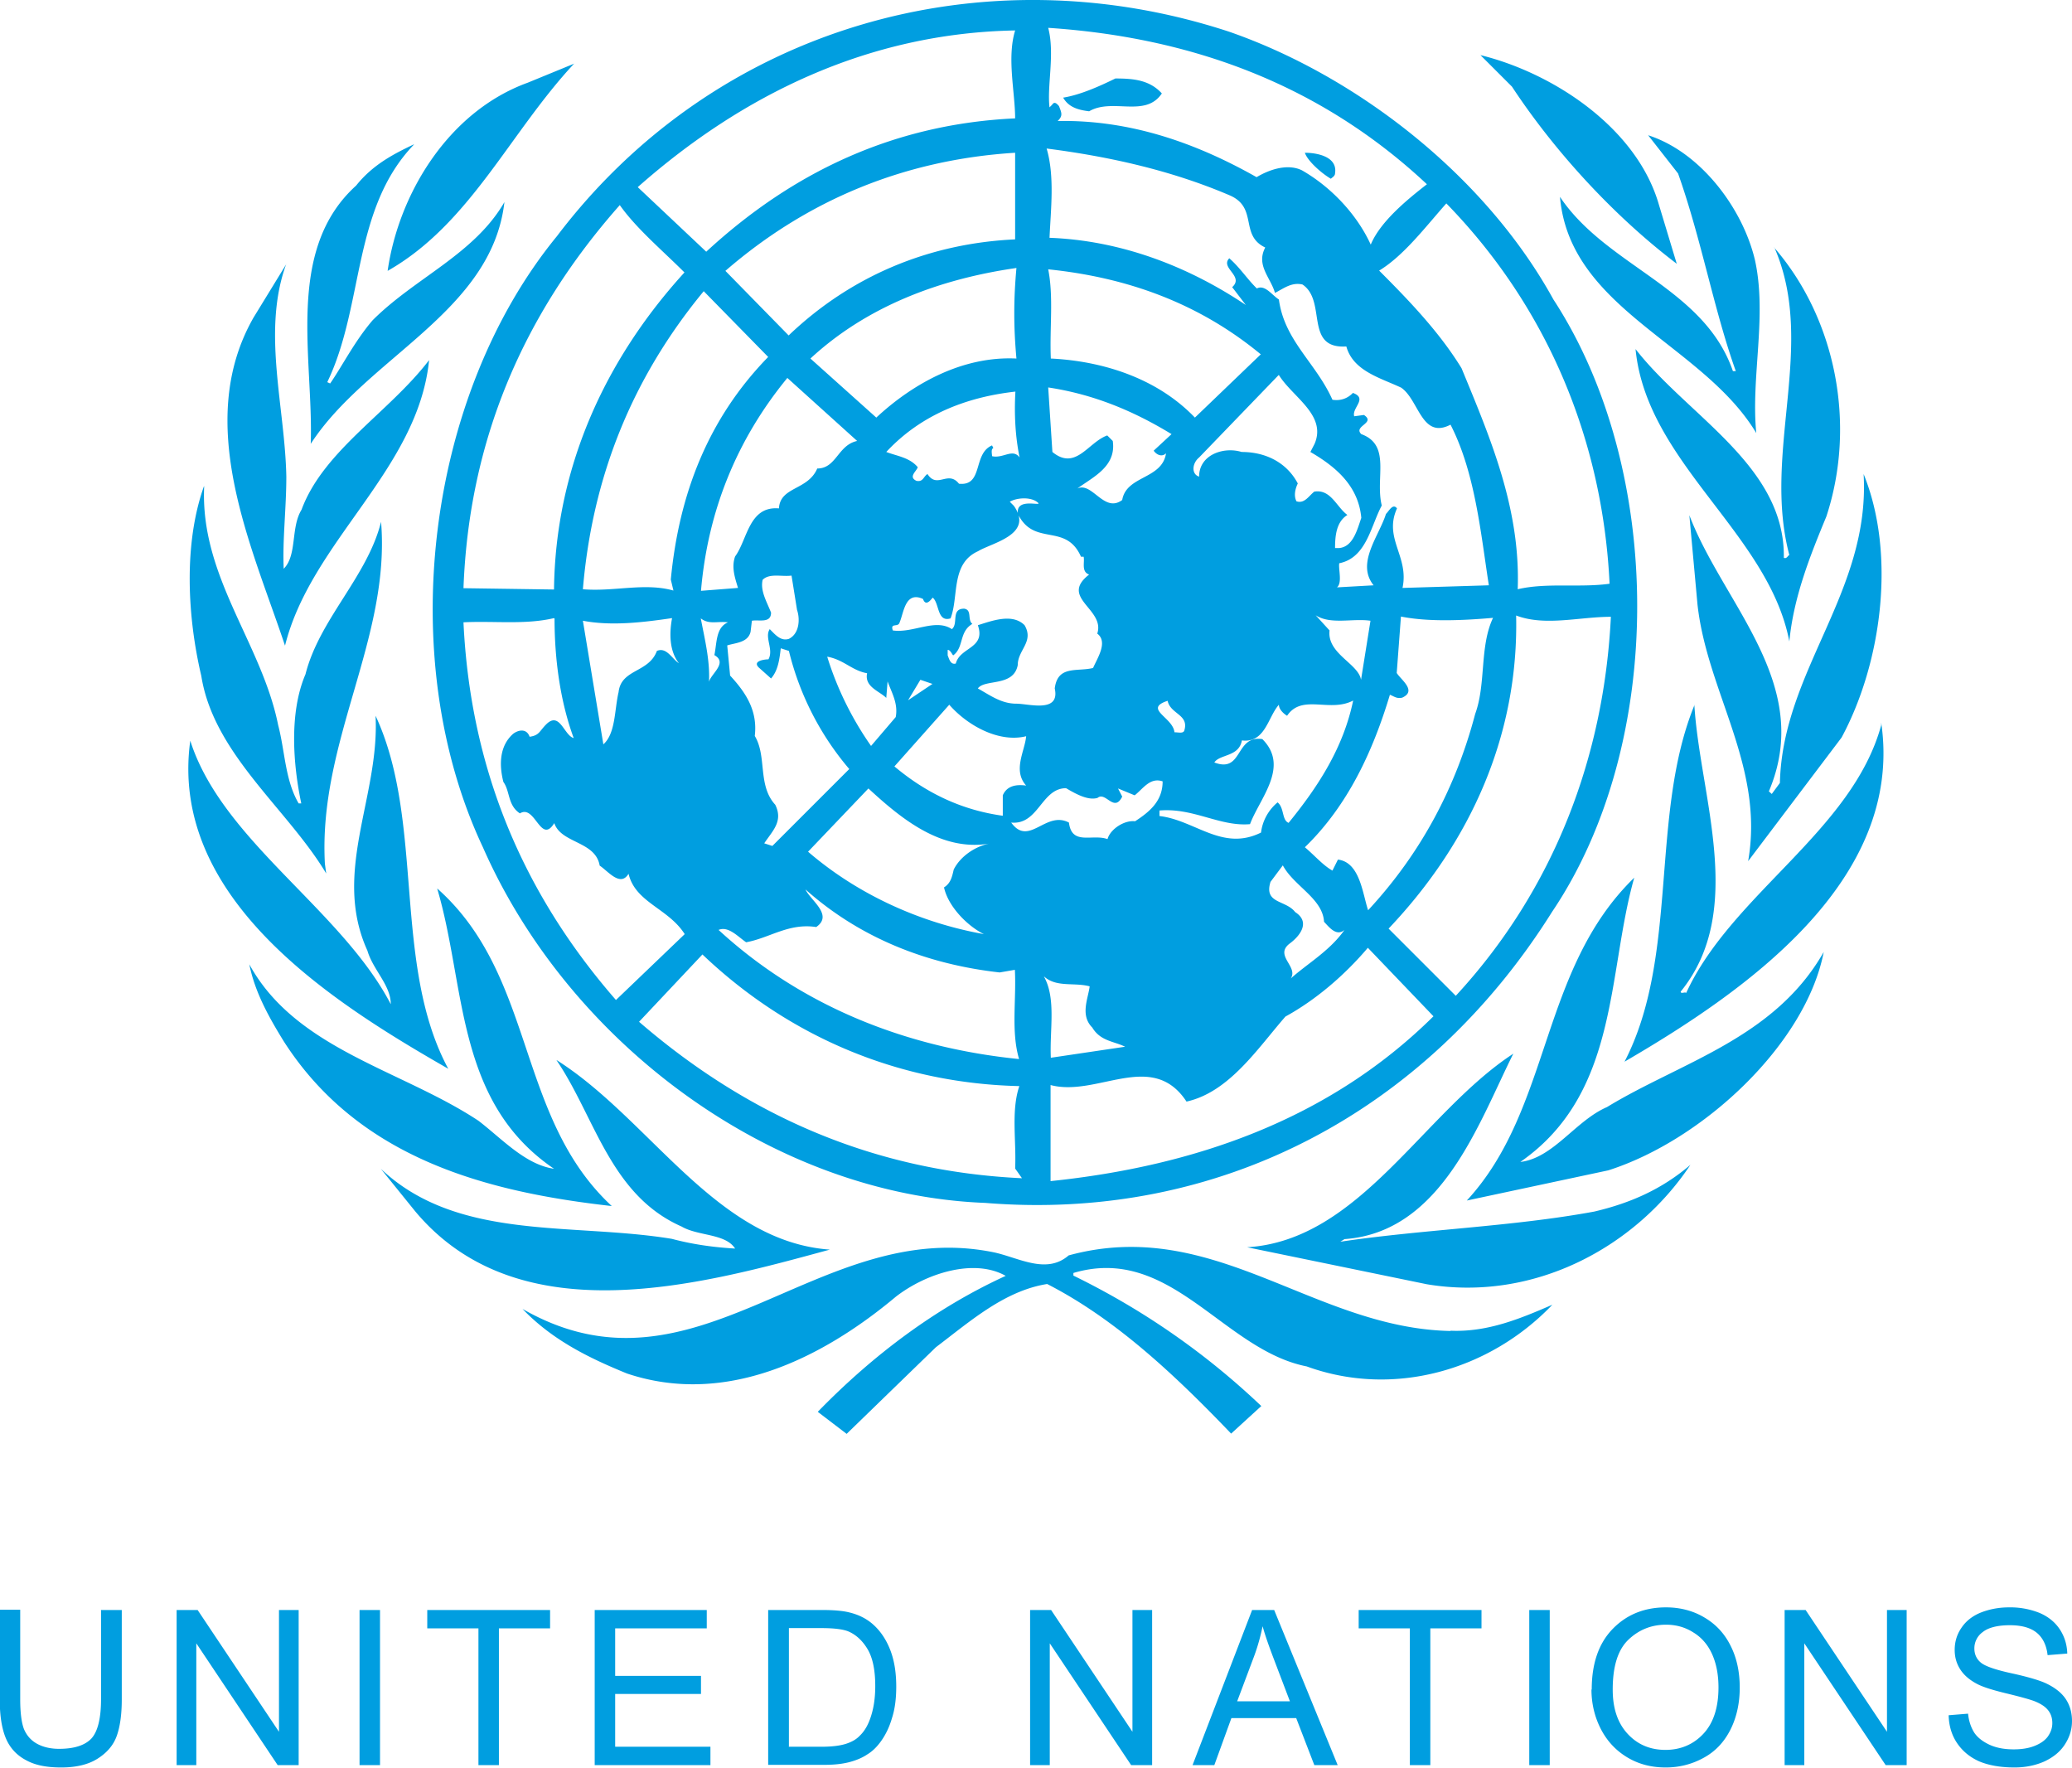 <svg xmlns="http://www.w3.org/2000/svg" viewBox="0 0 78.95 67.35"><path fill="#009ee0" d="M55.26 50.71c-5.23-.11-9-4.39-14.54-2.88-.84.73-1.88.1-2.82-.11-6.75-1.41-11.35 5.96-17.99 2.15 1.15 1.2 2.56 1.88 3.98 2.46 3.76 1.26 7.43-.57 10.25-2.93 1.15-.89 2.98-1.47 4.18-.79-2.62 1.2-5.02 2.98-7.16 5.18l1.1.84 3.4-3.3c1.31-.99 2.61-2.15 4.24-2.41 2.56 1.31 4.81 3.4 7.01 5.7l1.15-1.05c-2.2-2.09-4.6-3.72-7.16-4.97v-.1c3.71-1.1 5.7 2.93 8.89 3.56 3.3 1.2 6.96.16 9.36-2.35-1.2.52-2.46 1.05-3.87.99M21.21 40.4c1.46 2.15 2.04 5.13 4.76 6.33.63.37 1.67.26 2.04.84-.84-.05-1.62-.16-2.41-.37-3.82-.63-8.16.1-11.09-2.67l1.31 1.62c3.98 4.76 10.98 2.77 15.8 1.46-4.34-.31-6.85-4.97-10.41-7.22zm36.46-.26c-3.45 2.25-5.86 7.12-10.15 7.38l6.85 1.41c4.08.68 7.95-1.41 10.04-4.55-1.1.94-2.3 1.46-3.66 1.78-3.14.58-6.54.68-9.68 1.15l.16-.1c3.71-.26 5.12-4.45 6.43-7.06zm-17.89-2.93c.47.84.21 2.04.26 3.09l2.83-.42c-.42-.21-.94-.21-1.25-.73-.47-.47-.16-1.1-.1-1.57-.58-.16-1.26.05-1.73-.37zm-13.02-.84-2.41 2.56c4.18 3.61 9 5.7 14.59 5.96l-.26-.37c.05-1.05-.16-2.2.16-3.14-4.45-.1-8.68-1.78-12.08-5.02zm25.36-.26c-.89 1.05-1.99 1.99-3.14 2.62-1.05 1.2-2.14 2.88-3.77 3.24-1.31-1.99-3.4-.16-5.18-.63V45c5.49-.57 10.62-2.35 14.59-6.28l-2.51-2.62zm-21.44-2.25c.16.42 1.1.99.42 1.46-1.05-.16-1.78.42-2.67.58-.31-.21-.68-.63-1.05-.47 3.24 2.98 7.27 4.5 11.45 4.92-.31-1.05-.1-2.25-.16-3.4l-.58.1c-2.77-.31-5.33-1.31-7.43-3.19zm-14.02 0c1.1 3.71.68 8.11 4.45 10.67-1.1-.16-1.99-1.15-2.88-1.83-2.93-1.94-6.96-2.72-8.73-5.96.21 1.05.73 1.99 1.31 2.93 2.88 4.5 7.79 5.75 12.5 6.28-3.66-3.4-2.88-8.74-6.64-12.09zm45.61-.42c-3.61 3.51-3.14 8.79-6.38 12.3l5.39-1.15c3.61-1.15 7.53-4.81 8.21-8.32-1.88 3.3-5.44 4.19-8.26 5.91-1.2.52-2.04 1.94-3.3 2.09 3.77-2.62 3.3-7.17 4.34-10.83zm-13.39-.47-.47.63c-.26.84.58.68.94 1.15.58.37.21.89-.21 1.2-.68.52.63.99-.16 1.52.68-.68 1.62-1.15 2.25-2.04-.31.26-.58-.1-.78-.31-.05-.89-1.15-1.36-1.57-2.15zm-15.79-2.93-2.3 2.41c1.94 1.67 4.34 2.72 6.7 3.14-.63-.31-1.36-1.05-1.52-1.78.26-.16.31-.42.37-.68.26-.52.84-.89 1.36-.99-1.83.31-3.35-.94-4.6-2.09zm10.14.26-.63-.26.16.31c-.31.63-.63-.21-.94.05-.37.11-.84-.16-1.2-.37-.94 0-1.05 1.41-2.09 1.31.68.94 1.31-.47 2.2 0 .11.89.89.42 1.47.63.1-.37.63-.73 1.05-.68.57-.37 1.05-.78 1.05-1.52-.47-.16-.73.26-1.05.52zm.53-1.78c-.05.47-.63.47-.94.68-.1-.42.47-.78.94-.68zm-29.45-1.25c.16 3.09-1.67 5.96-.31 8.95.21.73.89 1.31.89 2.04-1.88-3.61-6.43-6.23-7.64-10.04-.84 6.12 5.65 10.1 9.83 12.5-2.14-3.98-.89-9.42-2.77-13.45zm50.26-.42c-1.72 4.19-.58 9.57-2.67 13.6 4.5-2.62 10.67-6.85 9.78-12.92v.1c-1.1 4.03-5.7 6.44-7.43 10.2-.05-.05-.21.05-.21-.05 2.51-3.09.73-7.43.52-10.93zm-28.4 0-2.09 2.35c1.25 1.05 2.61 1.67 4.13 1.88v-.78c.16-.37.52-.42.89-.37-.52-.58-.05-1.31 0-1.88-1.05.26-2.25-.42-2.93-1.2zm12.87.42c-.16-.1-.31-.26-.31-.42-.42.47-.52 1.47-1.41 1.36-.11.63-.84.52-1.05.84 1.1.42.78-1.05 1.83-.89 1.05 1.05-.1 2.25-.47 3.24-1.15.1-2.15-.63-3.45-.52v.21c1.36.16 2.4 1.36 3.87.63.05-.42.26-.84.63-1.15.26.21.16.68.42.78 1.15-1.41 2.09-2.88 2.46-4.66-.89.47-1.94-.26-2.51.57zm-4.29.63c.16 0 .31.05.37-.05.21-.63-.52-.63-.63-1.15-.94.31.21.63.26 1.2zm-9.21-1.84-.47-.16-.47.78.94-.63zm-4.02-1.04c.37 1.2.94 2.36 1.67 3.4l.94-1.1c.1-.52-.16-.94-.31-1.36l-.05.63c-.26-.26-.84-.42-.73-.94-.58-.1-.89-.52-1.52-.63zm-4.82-1.47c.16.84.37 1.67.31 2.51-.05-.31.78-.78.21-1.1.1-.47.05-1.05.52-1.25-.42-.05-.73.1-1.05-.16zm-1.09 0c-1.1.16-2.3.31-3.4.1l.78 4.71c.47-.42.42-1.31.58-1.99.1-.89 1.15-.73 1.46-1.57.37-.16.58.31.84.47-.37-.47-.37-1.15-.26-1.73zm-4.5 0c-1.1.26-2.3.1-3.45.16.26 5.49 2.2 10.25 5.81 14.39l2.62-2.51c-.63-.99-1.88-1.2-2.14-2.3-.31.52-.78-.1-1.1-.31-.16-.94-1.47-.84-1.73-1.62-.52.84-.73-.73-1.31-.37-.47-.31-.37-.84-.63-1.2-.16-.63-.16-1.36.37-1.83.21-.16.52-.21.63.11.37-.05.37-.21.63-.47.52-.52.68.42 1.05.52-.52-1.41-.73-3.03-.73-4.55zm32.27-.05-.16 2.14c.16.26.78.68.21.94-.21.05-.31-.05-.47-.11-.63 2.09-1.57 4.19-3.24 5.81.37.31.68.68 1.05.89l.21-.42c.84.1.94 1.31 1.15 1.93 2.04-2.2 3.35-4.71 4.08-7.48.42-1.15.16-2.56.68-3.66-1.15.1-2.46.16-3.51-.05zm4.39-.05c.1 4.55-1.73 8.63-4.86 11.93l2.56 2.56c3.77-4.08 5.65-9.15 5.91-14.44-1.2 0-2.51.37-3.61-.05zm-7.63 0 .52.57c-.1.89 1.1 1.26 1.2 1.88l.36-2.25c-.68-.1-1.52.16-2.09-.21zm-19.98-1.52c-.37.05-.84-.1-1.1.16-.1.42.16.84.32 1.25 0 .42-.47.26-.73.31l-.05.42c-.1.42-.58.42-.89.52l.11 1.15c.63.68 1.05 1.36.94 2.3.47.78.1 1.88.78 2.62.31.63-.1.99-.42 1.47l.31.1 2.93-2.93a10.909 10.909 0 0 1-2.3-4.5l-.31-.1c-.05.42-.1.84-.37 1.15l-.47-.42c-.26-.26.26-.31.37-.31.21-.37-.16-.84.05-1.15.21.21.42.47.73.37.42-.21.42-.79.31-1.1l-.21-1.31zm8.31-2.82.16.16c.78 1.1-.84 1.41-1.36 1.73-1.05.47-.73 1.73-1.05 2.56-.52.16-.42-.58-.68-.79-.05.05-.26.37-.37.05-.68-.31-.73.52-.89.89-.05.21-.37 0-.26.31.78.11 1.62-.47 2.25-.05.26-.21-.05-.78.47-.78.31.05.11.42.31.58-.52.31-.31.89-.73 1.2-.05-.05-.11-.21-.21-.21v.21c.05.11.1.37.31.31.16-.63 1.15-.57.84-1.46.52-.16 1.31-.47 1.78 0 .37.63-.26.94-.26 1.52-.16.84-1.26.52-1.52.89.47.26.89.58 1.47.58.47 0 1.67.37 1.46-.58.11-.89.84-.63 1.46-.78.16-.37.58-.99.16-1.31.31-.94-1.46-1.36-.31-2.25-.31-.11-.16-.47-.21-.68h-.1c-.58-1.31-1.78-.37-2.4-1.62-.11-.63.84-.31.78-.42-.26-.26-.84-.21-1.1-.05zm-30.7-.58c-.78 2.2-.63 4.97-.1 7.22.47 2.98 3.29 5.07 4.76 7.53l-.05-.37c-.26-4.66 2.51-8.58 2.14-13.03-.52 2.09-2.35 3.71-2.88 5.81-.63 1.47-.47 3.45-.16 4.92h-.1c-.52-.89-.52-1.99-.78-2.98-.63-3.14-2.98-5.65-2.82-9.1zm63.24-.47c.26 4.5-3.09 7.48-3.19 11.77l-.31.42-.11-.1c1.73-4.08-1.73-7.11-3.03-10.52l.31 3.4c.37 3.35 2.56 6.17 1.93 9.78l3.56-4.71c1.52-2.82 2.09-6.96.84-10.04zm-37.24-.84c.42.16.89.21 1.2.58-.05.16-.37.37-.05.52.26.05.26-.16.42-.26.37.58.78-.16 1.2.37.94.1.52-1.15 1.26-1.46l.05.1c-.1.05-.05.21-.05.31.42.1.79-.31 1.05.05-.16-.78-.21-1.62-.16-2.51-1.88.21-3.61.89-4.92 2.3zm6.17-2.46.16 2.46c.89.73 1.36-.37 2.09-.63l.21.21c.16 1.1-.99 1.46-1.57 1.99.68-.78 1.15.84 1.93.26.16-.94 1.52-.78 1.67-1.78-.16.16-.37.05-.47-.1l.68-.63c-1.46-.89-2.98-1.52-4.71-1.78zM30 14.4c-1.93 2.35-3.03 5.07-3.29 8.11l1.41-.11c-.11-.37-.26-.78-.11-1.2.47-.63.52-1.93 1.67-1.83.05-.84 1.1-.68 1.46-1.52.73 0 .78-.89 1.52-1.05l-2.67-2.41zm18.72-.11-3.03 3.14c-.26.21-.31.63 0 .73 0-.84.94-1.15 1.62-.94.94 0 1.73.42 2.14 1.2-.1.21-.16.47-.05.68.31.1.47-.21.68-.37.63-.1.84.58 1.26.89-.42.26-.47.79-.47 1.26h.16c.52-.05.68-.68.84-1.15-.11-1.2-.94-1.93-1.94-2.51l.16-.31c.47-1.1-.84-1.78-1.36-2.62zM26.81 11.1c-2.72 3.3-4.24 7.06-4.6 11.35 1.2.1 2.35-.26 3.45.05l-.1-.42c.31-3.24 1.41-6.12 3.71-8.48l-2.46-2.51zm13.13-.84c.21 1.05.05 2.25.1 3.4 2.04.1 4.08.78 5.49 2.25l2.51-2.41c-2.35-1.94-5.07-2.93-8.11-3.24zm-1.21-.05c-2.93.42-5.7 1.46-7.85 3.45l2.51 2.25c1.41-1.31 3.3-2.35 5.34-2.25-.11-1.2-.11-2.25 0-3.45zm-27.82-.15L9.66 12.1c-2.3 4.03-.05 8.74 1.2 12.5.99-3.98 5.07-6.7 5.49-10.88-1.52 1.99-4.03 3.45-4.86 5.7-.42.68-.16 1.73-.68 2.25-.05-1.1.1-2.3.1-3.51-.05-2.67-.94-5.55 0-8.11zm56.7-.63c1.62 3.71-.47 7.79.57 11.72-.05 0-.1.16-.21.1.05-3.51-3.66-5.39-5.65-7.95.42 4.34 5.07 7.01 5.86 11.14.16-1.68.78-3.24 1.41-4.76 1.15-3.5.37-7.53-1.99-10.25zM23.62 7.81c-3.71 4.19-5.75 9-5.96 14.6l3.45.05c.05-4.55 1.88-8.69 4.97-12.08-.84-.84-1.83-1.67-2.46-2.56zm31.49-.06c-.79.89-1.62 1.99-2.56 2.56 1.15 1.15 2.3 2.35 3.14 3.72 1.1 2.67 2.25 5.34 2.14 8.42 1.1-.26 2.35-.05 3.5-.21-.26-5.44-2.35-10.52-6.22-14.49zm-5.39-1.93c.1.31.63.78.99.99.05-.05.16-.1.16-.21.1-.63-.68-.78-1.15-.78zm-11.04 0c-4.19.26-7.9 1.78-11.04 4.5l2.41 2.46c2.41-2.3 5.39-3.51 8.63-3.66v-3.3zm1.2-.16c.31 1.05.16 2.3.11 3.4 2.67.1 5.23 1.05 7.48 2.56l-.52-.68c.47-.42-.47-.73-.11-1.1.42.37.68.79 1.05 1.15.31-.16.58.26.84.42.21 1.57 1.41 2.41 2.04 3.82.31.05.58-.05.78-.26.58.21-.05.57.05.89l.37-.05c.47.31-.42.42-.1.73 1.15.42.52 1.67.78 2.72-.42.78-.58 1.99-1.62 2.2-.05.31.26 1.15-.47.94l1.78-.1c-.68-.84.21-1.88.47-2.72.11-.1.26-.42.42-.21-.52 1.15.47 1.83.21 3.03l3.29-.1c-.31-1.99-.52-4.29-1.46-6.12-1.1.57-1.2-.94-1.88-1.41-.78-.37-1.83-.63-2.09-1.57-1.62.1-.73-1.73-1.67-2.36-.42-.1-.73.16-1.05.32-.16-.58-.73-1.05-.37-1.73-.99-.47-.26-1.52-1.36-1.99-2.2-.94-4.55-1.47-6.96-1.78zM15.77 5.5c-.78.37-1.57.78-2.2 1.57-2.72 2.46-1.62 6.59-1.73 9.84 2.14-3.3 6.9-5.02 7.38-9.21-1.15 1.99-3.4 2.88-5.02 4.5-.68.79-1.15 1.73-1.62 2.41l-.11-.05c1.41-2.93.94-6.59 3.3-9.05zm47.02-.36 1.15 1.47c.89 2.51 1.36 5.18 2.2 7.53h-.11c-1.1-3.19-4.81-3.98-6.59-6.64.37 4.29 5.44 5.6 7.48 9-.21-2.14.42-4.45-.05-6.59-.47-1.99-2.09-4.13-4.08-4.76zM42.5 2.99c-.63.31-1.36.63-1.99.73.21.37.58.47.99.52.89-.52 2.14.26 2.77-.68-.47-.52-1.1-.57-1.78-.57zm-20.61-.57-1.78.73c-3.03 1.1-4.92 4.24-5.34 7.17 3.14-1.78 4.66-5.28 7.11-7.9zm34.52-.32 1.2 1.2c1.62 2.46 3.87 4.92 6.28 6.75l-.68-2.25c-.84-2.93-4.03-5.02-6.8-5.7zM24.3 7.13l2.61 2.46c3.35-3.09 7.22-4.87 11.77-5.08 0-.99-.32-2.3 0-3.35-5.6.1-10.41 2.46-14.38 5.97zm15.64-6.07c.26.99-.05 2.2.05 3.03l.1-.1c.1-.16.21 0 .26.05.1.26.16.37-.05.57 2.77-.05 5.28.84 7.58 2.14.52-.31 1.2-.52 1.73-.26 1.1.63 2.09 1.67 2.62 2.83.37-.89 1.41-1.73 2.14-2.3-4.08-3.82-9-5.6-14.44-5.96zm19.25 10.35c4.24 6.49 4.29 16.9-.05 23.33-4.76 7.59-12.66 11.82-21.6 11.09-8.11-.31-15.85-6.07-19.14-13.55C15 25.06 16.25 15.07 21.22 9c6.06-8 16.26-10.87 25.62-7.79 4.81 1.67 9.73 5.44 12.35 10.2zm15.06 53.94.74-.06c.03.3.12.54.24.73.13.19.33.34.59.46.27.12.57.17.91.17.3 0 .56-.04.79-.13.23-.09.4-.21.51-.36.11-.16.17-.32.17-.51s-.05-.35-.16-.49-.28-.25-.53-.35c-.16-.06-.51-.16-1.05-.29-.54-.13-.92-.25-1.14-.37-.28-.15-.49-.33-.63-.55-.14-.22-.21-.46-.21-.74 0-.3.08-.58.25-.83.17-.26.42-.46.74-.59.33-.13.69-.2 1.08-.2a3 3 0 0 1 1.16.21c.33.14.59.35.77.62.18.27.28.58.29.93l-.75.06c-.04-.37-.18-.66-.41-.85-.23-.19-.57-.29-1.03-.29s-.82.09-1.03.26a.76.76 0 0 0-.32.63c0 .21.08.39.23.52.15.14.54.28 1.18.42.64.14 1.07.27 1.31.38.34.16.6.36.76.6.16.24.24.52.24.84s-.09.61-.27.89c-.18.28-.44.49-.78.65-.34.15-.72.23-1.14.23-.53 0-.98-.08-1.34-.23-.36-.16-.64-.39-.85-.7-.21-.31-.31-.67-.32-1.06M68 67.25v-5.91h.8l3.1 4.64v-4.64h.75v5.91h-.8l-3.1-4.64v4.64H68zm-6.55-2.87c0 .71.19 1.27.57 1.68.38.41.86.61 1.44.61s1.07-.21 1.45-.62c.38-.41.57-1 .57-1.76 0-.48-.08-.9-.24-1.26-.16-.36-.4-.64-.71-.83-.31-.2-.66-.3-1.05-.3-.55 0-1.03.19-1.43.57-.4.38-.6 1.01-.6 1.9zm-.8-.01c0-.98.26-1.75.79-2.3.53-.55 1.21-.83 2.04-.83.54 0 1.04.13 1.47.39.44.26.77.62 1 1.09.23.46.34.99.34 1.58s-.12 1.14-.36 1.61c-.24.47-.58.83-1.03 1.07-.44.24-.92.36-1.43.36-.56 0-1.05-.13-1.49-.4-.44-.27-.77-.64-1-1.1-.23-.46-.34-.96-.34-1.47zm-2.38 2.88v-5.91h.78v5.91h-.78zm-4.55 0v-5.21h-1.95v-.7h4.68v.7H54.5v5.21h-.78zm-6.57-2.43h2l-.62-1.63c-.19-.5-.33-.9-.42-1.23-.08.38-.18.75-.32 1.13l-.65 1.73zm-1.71 2.43 2.27-5.91h.84l2.42 5.91h-.89l-.69-1.79h-2.47l-.65 1.79h-.83zm-6.19 0v-5.91h.8l3.1 4.64v-4.64h.75v5.91h-.8L40 62.61v4.64h-.75zm-9.2-.7h1.26c.39 0 .7-.04.92-.11.22-.07.4-.17.53-.31.19-.18.33-.43.43-.75.1-.31.16-.69.16-1.14 0-.62-.1-1.09-.3-1.42-.2-.33-.45-.55-.74-.67-.21-.08-.55-.12-1.01-.12h-1.24v4.51zm-.78.7v-5.91h2.03c.46 0 .81.03 1.05.09.34.08.63.22.87.42.31.26.54.6.7 1.01.16.41.23.88.23 1.4 0 .45-.05.85-.16 1.19-.1.35-.24.63-.4.86-.16.23-.34.41-.54.53-.19.13-.43.23-.7.3-.28.07-.59.1-.95.1h-2.13zm-6.61 0v-5.91h4.27v.7h-3.49v1.81h3.27v.69h-3.27v2.01h3.63v.7h-4.41zm-4.43 0v-5.21h-1.95v-.7h4.68v.7h-1.95v5.21h-.78zm-4.53 0v-5.91h.78v5.91h-.78zm-6.97 0v-5.91h.8l3.1 4.64v-4.64h.75v5.91h-.8l-3.1-4.64v4.64h-.75zm-2.87-5.91h.78v3.41c0 .59-.07 1.06-.2 1.41-.13.35-.38.63-.73.85-.35.22-.81.33-1.38.33s-1.01-.09-1.36-.29c-.35-.19-.6-.47-.75-.83-.15-.36-.23-.85-.23-1.48v-3.41h.78v3.41c0 .51.05.89.14 1.13.1.24.26.43.49.56.23.13.52.2.85.2.57 0 .98-.13 1.23-.39.24-.26.37-.76.37-1.5v-3.41z"/></svg>